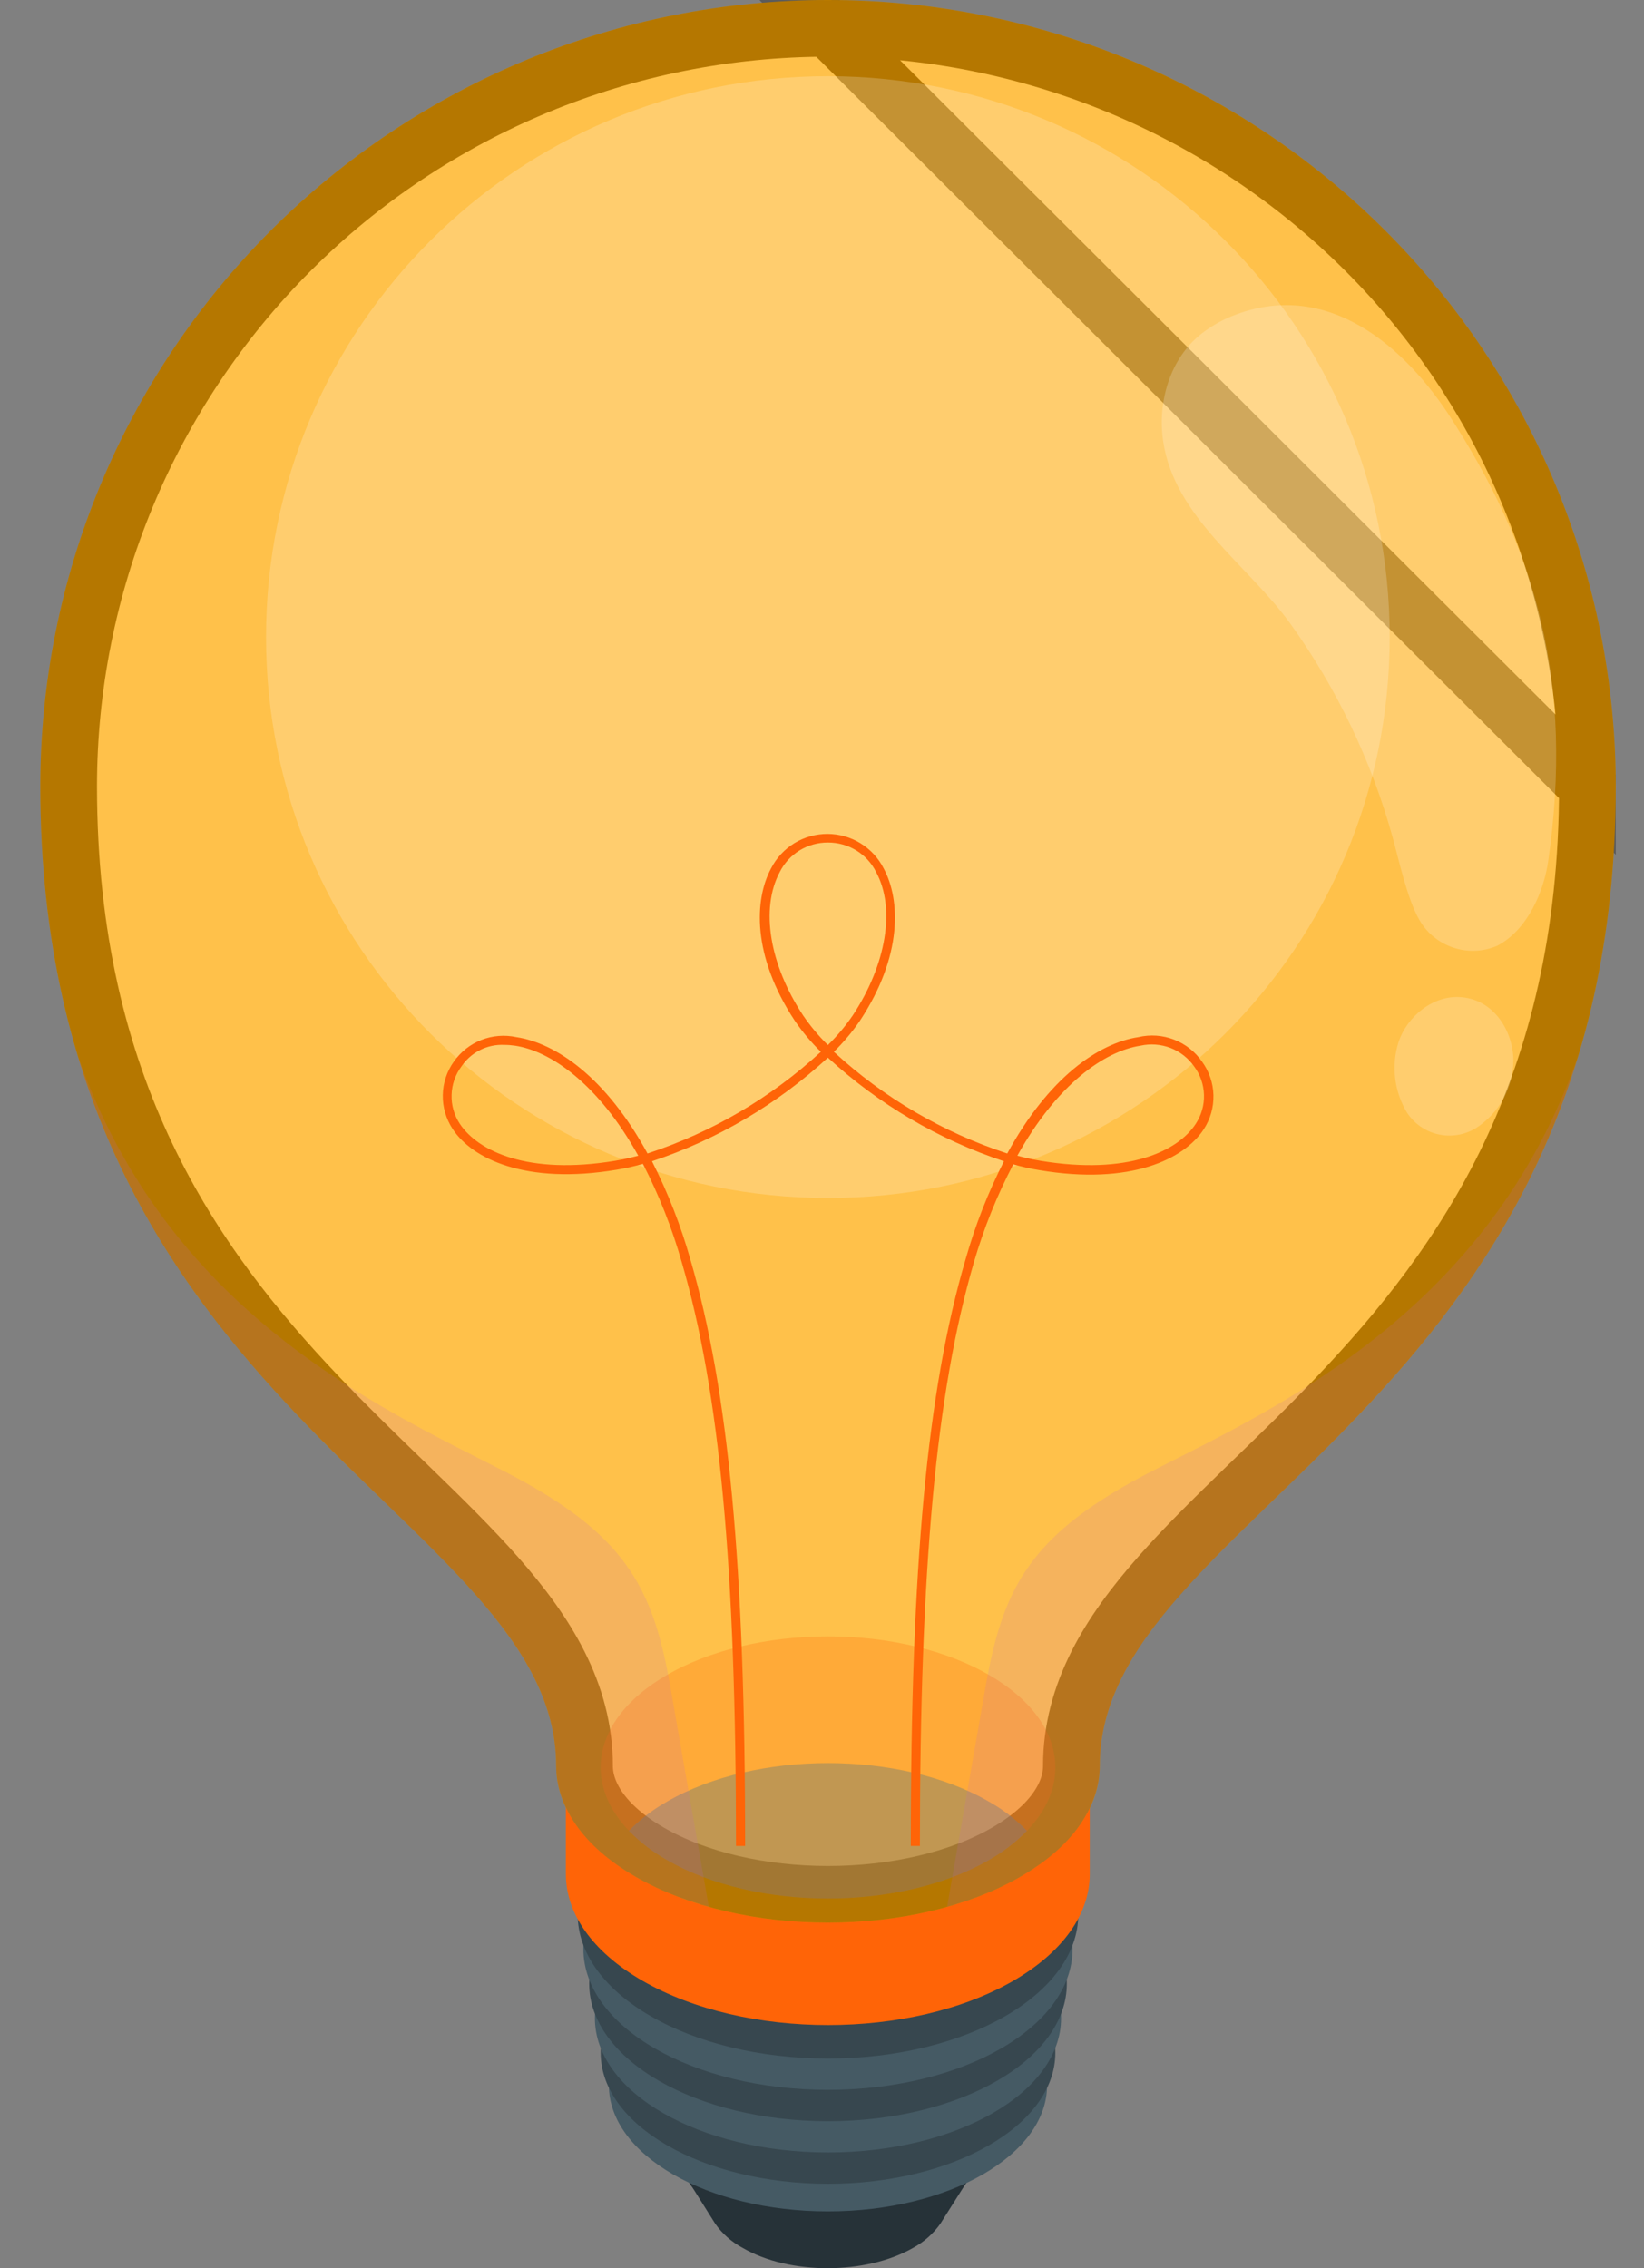 <svg xmlns="http://www.w3.org/2000/svg" width="29" height="40" viewBox="0 0 29 40" fill="none">
  <rect x="0" y="0" width="29" height="40" fill="#808080" stroke="none"/>
  <path d="M14.609 39.467C16.052 39.463 17.221 38.785 17.219 37.953C17.217 37.12 16.045 36.448 14.601 36.452C13.157 36.456 11.988 37.134 11.99 37.966C11.992 38.799 13.165 39.47 14.609 39.467Z" fill="#263238"/>
  <path d="M17.075 38.446H16.652C16.528 38.217 16.338 38.03 16.106 37.91C15.275 37.428 13.93 37.437 13.101 37.91C12.869 38.031 12.68 38.219 12.558 38.45H12.135L12.618 39.218C12.743 39.395 12.909 39.54 13.101 39.642C13.931 40.124 15.277 40.116 16.106 39.642C16.298 39.538 16.463 39.392 16.589 39.214L17.075 38.446Z" fill="#263238"/>
  <path d="M14.605 38.998C16.74 38.998 18.471 38.001 18.471 36.771C18.471 35.541 16.74 34.544 14.605 34.544C12.471 34.544 10.74 35.541 10.74 36.771C10.74 38.001 12.471 38.998 14.605 38.998Z" fill="#455A64"/>
  <path d="M14.606 38.512C16.82 38.512 18.616 37.477 18.616 36.201C18.616 34.925 16.82 33.891 14.606 33.891C12.391 33.891 10.596 34.925 10.596 36.201C10.596 37.477 12.391 38.512 14.606 38.512Z" fill="#37474F"/>
  <path d="M14.606 37.959C16.876 37.959 18.717 36.899 18.717 35.591C18.717 34.283 16.876 33.223 14.606 33.223C12.335 33.223 10.494 34.283 10.494 35.591C10.494 36.899 12.335 37.959 14.606 37.959Z" fill="#455A64"/>
  <path d="M14.605 37.408C16.932 37.408 18.819 36.322 18.819 34.981C18.819 33.64 16.932 32.553 14.605 32.553C12.279 32.553 10.393 33.64 10.393 34.981C10.393 36.322 12.279 37.408 14.605 37.408Z" fill="#37474F"/>
  <path d="M14.605 36.855C16.988 36.855 18.92 35.742 18.92 34.37C18.92 32.997 16.988 31.884 14.605 31.884C12.223 31.884 10.291 32.997 10.291 34.37C10.291 35.742 12.223 36.855 14.605 36.855Z" fill="#455A64"/>
  <path d="M14.605 36.303C17.044 36.303 19.021 35.164 19.021 33.759C19.021 32.355 17.044 31.216 14.605 31.216C12.166 31.216 10.19 32.355 10.19 33.759C10.19 35.164 12.166 36.303 14.605 36.303Z" fill="#37474F"/>
  <path d="M19.223 31.482C19.223 30.801 18.77 30.121 17.869 29.602C16.064 28.561 13.139 28.561 11.335 29.602C10.433 30.121 9.982 30.802 9.982 31.484V33.052C9.982 33.733 10.435 34.415 11.338 34.934C13.144 35.972 16.069 35.972 17.872 34.934C18.774 34.413 19.224 33.732 19.223 33.05C19.223 32.787 19.224 31.747 19.223 31.482Z" fill="#FF6407"/>
  <path d="M14.605 0C10.92 0 7.386 1.461 4.781 4.062C2.175 6.663 0.711 10.19 0.711 13.868C0.711 24.88 9.811 26.707 9.811 31.145C9.811 31.852 10.28 32.559 11.215 33.099C13.087 34.177 16.123 34.177 17.996 33.099C18.931 32.559 19.399 31.852 19.399 31.145C19.399 26.707 28.502 24.878 28.502 13.868C28.501 10.19 27.037 6.663 24.431 4.062C21.825 1.461 18.291 -2.46825e-08 14.605 0Z" fill="#FFA800"/>
  <g style="mix-blend-mode:screen" opacity="0.29">
    <path d="M14.605 0.5C11.053 0.5 7.646 1.909 5.134 4.416C2.622 6.923 1.211 10.323 1.211 13.868C1.211 19.203 3.402 22.296 5.623 24.627C6.124 25.152 6.625 25.638 7.108 26.106C7.166 26.162 7.223 26.217 7.28 26.273C7.812 26.789 8.323 27.291 8.764 27.791C9.643 28.787 10.311 29.85 10.311 31.145C10.311 31.61 10.62 32.178 11.465 32.666C12.307 33.151 13.443 33.407 14.605 33.407C15.768 33.407 16.904 33.151 17.746 32.666C18.591 32.178 18.899 31.61 18.899 31.145C18.899 29.85 19.568 28.787 20.447 27.791C20.888 27.29 21.399 26.788 21.931 26.272C21.988 26.217 22.046 26.161 22.103 26.105C22.587 25.637 23.088 25.152 23.588 24.626C25.81 22.295 28.002 19.202 28.002 13.868L14.605 0.5ZM14.605 0.5C18.158 0.5 21.566 1.909 24.078 4.416C26.59 6.923 28.001 10.323 28.002 13.868L14.605 0.5Z" fill="white"/>
    <path d="M14.605 0.5C11.053 0.5 7.646 1.909 5.134 4.416C2.622 6.923 1.211 10.323 1.211 13.868C1.211 19.203 3.402 22.296 5.623 24.627C6.124 25.152 6.625 25.638 7.108 26.106C7.166 26.162 7.223 26.217 7.28 26.273C7.812 26.789 8.323 27.291 8.764 27.791C9.643 28.787 10.311 29.85 10.311 31.145C10.311 31.61 10.62 32.178 11.465 32.666C12.307 33.151 13.443 33.407 14.605 33.407C15.768 33.407 16.904 33.151 17.746 32.666C18.591 32.178 18.899 31.61 18.899 31.145C18.899 29.85 19.568 28.787 20.447 27.791C20.888 27.29 21.399 26.788 21.931 26.272C21.988 26.217 22.046 26.161 22.103 26.105C22.587 25.637 23.088 25.152 23.588 24.626C25.81 22.295 28.002 19.202 28.002 13.868L14.605 0.5ZM14.605 0.5C18.158 0.5 21.566 1.909 24.078 4.416C26.59 6.923 28.001 10.323 28.002 13.868L14.605 0.5Z" stroke="black"/>
  </g>
  <path opacity="0.25" d="M14.606 33.48C16.82 33.48 18.616 32.445 18.616 31.169C18.616 29.893 16.82 28.858 14.606 28.858C12.391 28.858 10.596 29.893 10.596 31.169C10.596 32.445 12.391 33.48 14.606 33.48Z" fill="#FF6407"/>
  <path opacity="0.25" d="M18.116 32.287C17.916 32.491 17.689 32.665 17.44 32.805C15.873 33.706 13.335 33.706 11.77 32.805C11.521 32.665 11.293 32.491 11.094 32.287C11.293 32.083 11.521 31.909 11.77 31.77C13.336 30.867 15.875 30.867 17.44 31.77C17.689 31.909 17.917 32.083 18.116 32.287Z" fill="#FF6407"/>
  <path opacity="0.25" d="M18.116 32.287C17.916 32.491 17.689 32.665 17.44 32.805C15.873 33.706 13.335 33.706 11.77 32.805C11.521 32.665 11.293 32.491 11.094 32.287C11.293 32.083 11.521 31.909 11.77 31.77C13.336 30.867 15.875 30.867 17.44 31.77C17.689 31.909 17.917 32.083 18.116 32.287Z" fill="#0897CB"/>
  <path opacity="0.2" d="M21.675 5.598C21.503 5.674 21.34 5.771 21.192 5.887C20.64 6.32 20.416 7.084 20.518 7.779C20.714 9.12 22.009 9.956 22.757 10.992C23.58 12.136 24.193 13.417 24.568 14.774C24.679 15.178 24.824 15.848 25.032 16.213C25.163 16.448 25.378 16.625 25.634 16.711C25.889 16.797 26.168 16.785 26.415 16.677C26.954 16.391 27.234 15.713 27.31 15.188C27.761 12.049 27.118 9.702 25.539 7.287C24.665 5.977 23.298 4.906 21.675 5.598Z" fill="white"/>
  <path opacity="0.2" d="M14.604 21.127C20.077 21.127 24.514 16.698 24.514 11.235C24.514 5.772 20.077 1.344 14.604 1.344C9.13 1.344 4.693 5.772 4.693 11.235C4.693 16.698 9.13 21.127 14.604 21.127Z" fill="white"/>
  <path opacity="0.2" d="M24.671 18.374C24.606 18.579 24.585 18.796 24.61 19.011C24.635 19.225 24.705 19.431 24.816 19.616C24.942 19.813 25.141 19.952 25.369 20.004C25.597 20.056 25.837 20.016 26.036 19.894C26.238 19.764 26.404 19.587 26.519 19.377C26.634 19.167 26.695 18.931 26.696 18.692C26.688 18.184 26.358 17.641 25.793 17.587C25.267 17.534 24.812 17.948 24.671 18.374Z" fill="white"/>
  <path opacity="0.15" d="M11.824 29.742C11.515 27.984 11.035 27.041 8.867 25.932C6.698 24.824 2.946 23.136 1.371 18.613C3.464 25.552 9.811 27.438 9.811 31.146C9.811 31.853 10.28 32.56 11.215 33.1C11.621 33.328 12.054 33.505 12.503 33.627L11.824 29.742Z" fill="#BA68C8"/>
  <path opacity="0.15" d="M17.386 29.742C17.695 27.984 18.175 27.041 20.345 25.932C22.515 24.824 26.265 23.136 27.841 18.613C25.748 25.552 19.399 27.438 19.399 31.146C19.399 31.853 18.93 32.56 17.995 33.1C17.589 33.328 17.156 33.505 16.707 33.627C16.9 32.514 17.195 30.835 17.386 29.742Z" fill="#BA68C8"/>
  <path d="M16.227 32.554H16.066C16.066 27.618 16.354 24.52 17.032 22.211C17.201 21.613 17.428 21.033 17.71 20.479C16.556 20.097 15.498 19.474 14.604 18.652C13.711 19.474 12.653 20.097 11.501 20.479C11.782 21.033 12.009 21.613 12.178 22.211C12.854 24.525 13.144 27.618 13.144 32.554H12.983C12.983 27.634 12.697 24.554 12.025 22.256C11.855 21.658 11.626 21.078 11.341 20.525C11.19 20.568 11.036 20.602 10.881 20.628C9.271 20.898 8.323 20.432 7.983 19.907C7.867 19.73 7.807 19.523 7.811 19.312C7.814 19.101 7.882 18.896 8.004 18.724C8.125 18.551 8.294 18.417 8.49 18.34C8.687 18.263 8.902 18.246 9.108 18.29C9.81 18.396 10.693 19.004 11.422 20.342C12.558 19.97 13.601 19.359 14.48 18.549C14.309 18.382 14.155 18.198 14.02 18.001C13.262 16.852 13.307 15.861 13.601 15.315C13.695 15.131 13.837 14.978 14.012 14.87C14.187 14.763 14.389 14.706 14.595 14.706C14.8 14.706 15.002 14.763 15.177 14.87C15.353 14.978 15.495 15.131 15.588 15.315C15.883 15.861 15.928 16.852 15.169 18.001C15.034 18.198 14.88 18.382 14.709 18.549C15.588 19.359 16.631 19.97 17.768 20.342C18.497 19.004 19.378 18.396 20.081 18.29C20.29 18.241 20.509 18.256 20.71 18.334C20.91 18.411 21.083 18.547 21.205 18.724C21.33 18.896 21.4 19.102 21.405 19.315C21.41 19.528 21.35 19.737 21.234 19.915C20.891 20.44 19.946 20.906 18.336 20.636C18.18 20.611 18.026 20.576 17.874 20.533C17.586 21.084 17.354 21.662 17.18 22.259C16.512 24.554 16.227 27.634 16.227 32.554ZM17.946 20.381C18.085 20.418 18.222 20.448 18.355 20.471C19.896 20.726 20.778 20.302 21.092 19.82C21.192 19.668 21.244 19.489 21.238 19.308C21.233 19.126 21.172 18.95 21.063 18.805C20.959 18.658 20.814 18.545 20.646 18.48C20.477 18.416 20.294 18.402 20.118 18.441C19.492 18.536 18.651 19.111 17.946 20.381ZM8.894 18.427C8.747 18.42 8.6 18.451 8.468 18.518C8.336 18.584 8.224 18.683 8.141 18.805C8.032 18.95 7.971 19.126 7.966 19.308C7.96 19.489 8.011 19.668 8.112 19.82C8.434 20.302 9.313 20.726 10.849 20.471C10.982 20.448 11.119 20.418 11.259 20.381C10.552 19.111 9.712 18.536 9.086 18.441C9.022 18.432 8.958 18.427 8.894 18.427ZM14.604 14.858C14.427 14.857 14.254 14.905 14.103 14.998C13.953 15.091 13.831 15.224 13.753 15.382C13.412 16.025 13.572 17.006 14.165 17.905C14.294 18.094 14.441 18.27 14.604 18.43C14.768 18.269 14.916 18.093 15.045 17.903C15.636 17.006 15.799 16.018 15.456 15.382C15.378 15.223 15.256 15.09 15.106 14.998C14.955 14.905 14.781 14.857 14.604 14.858Z" fill="#FF6407"/>
</svg>
